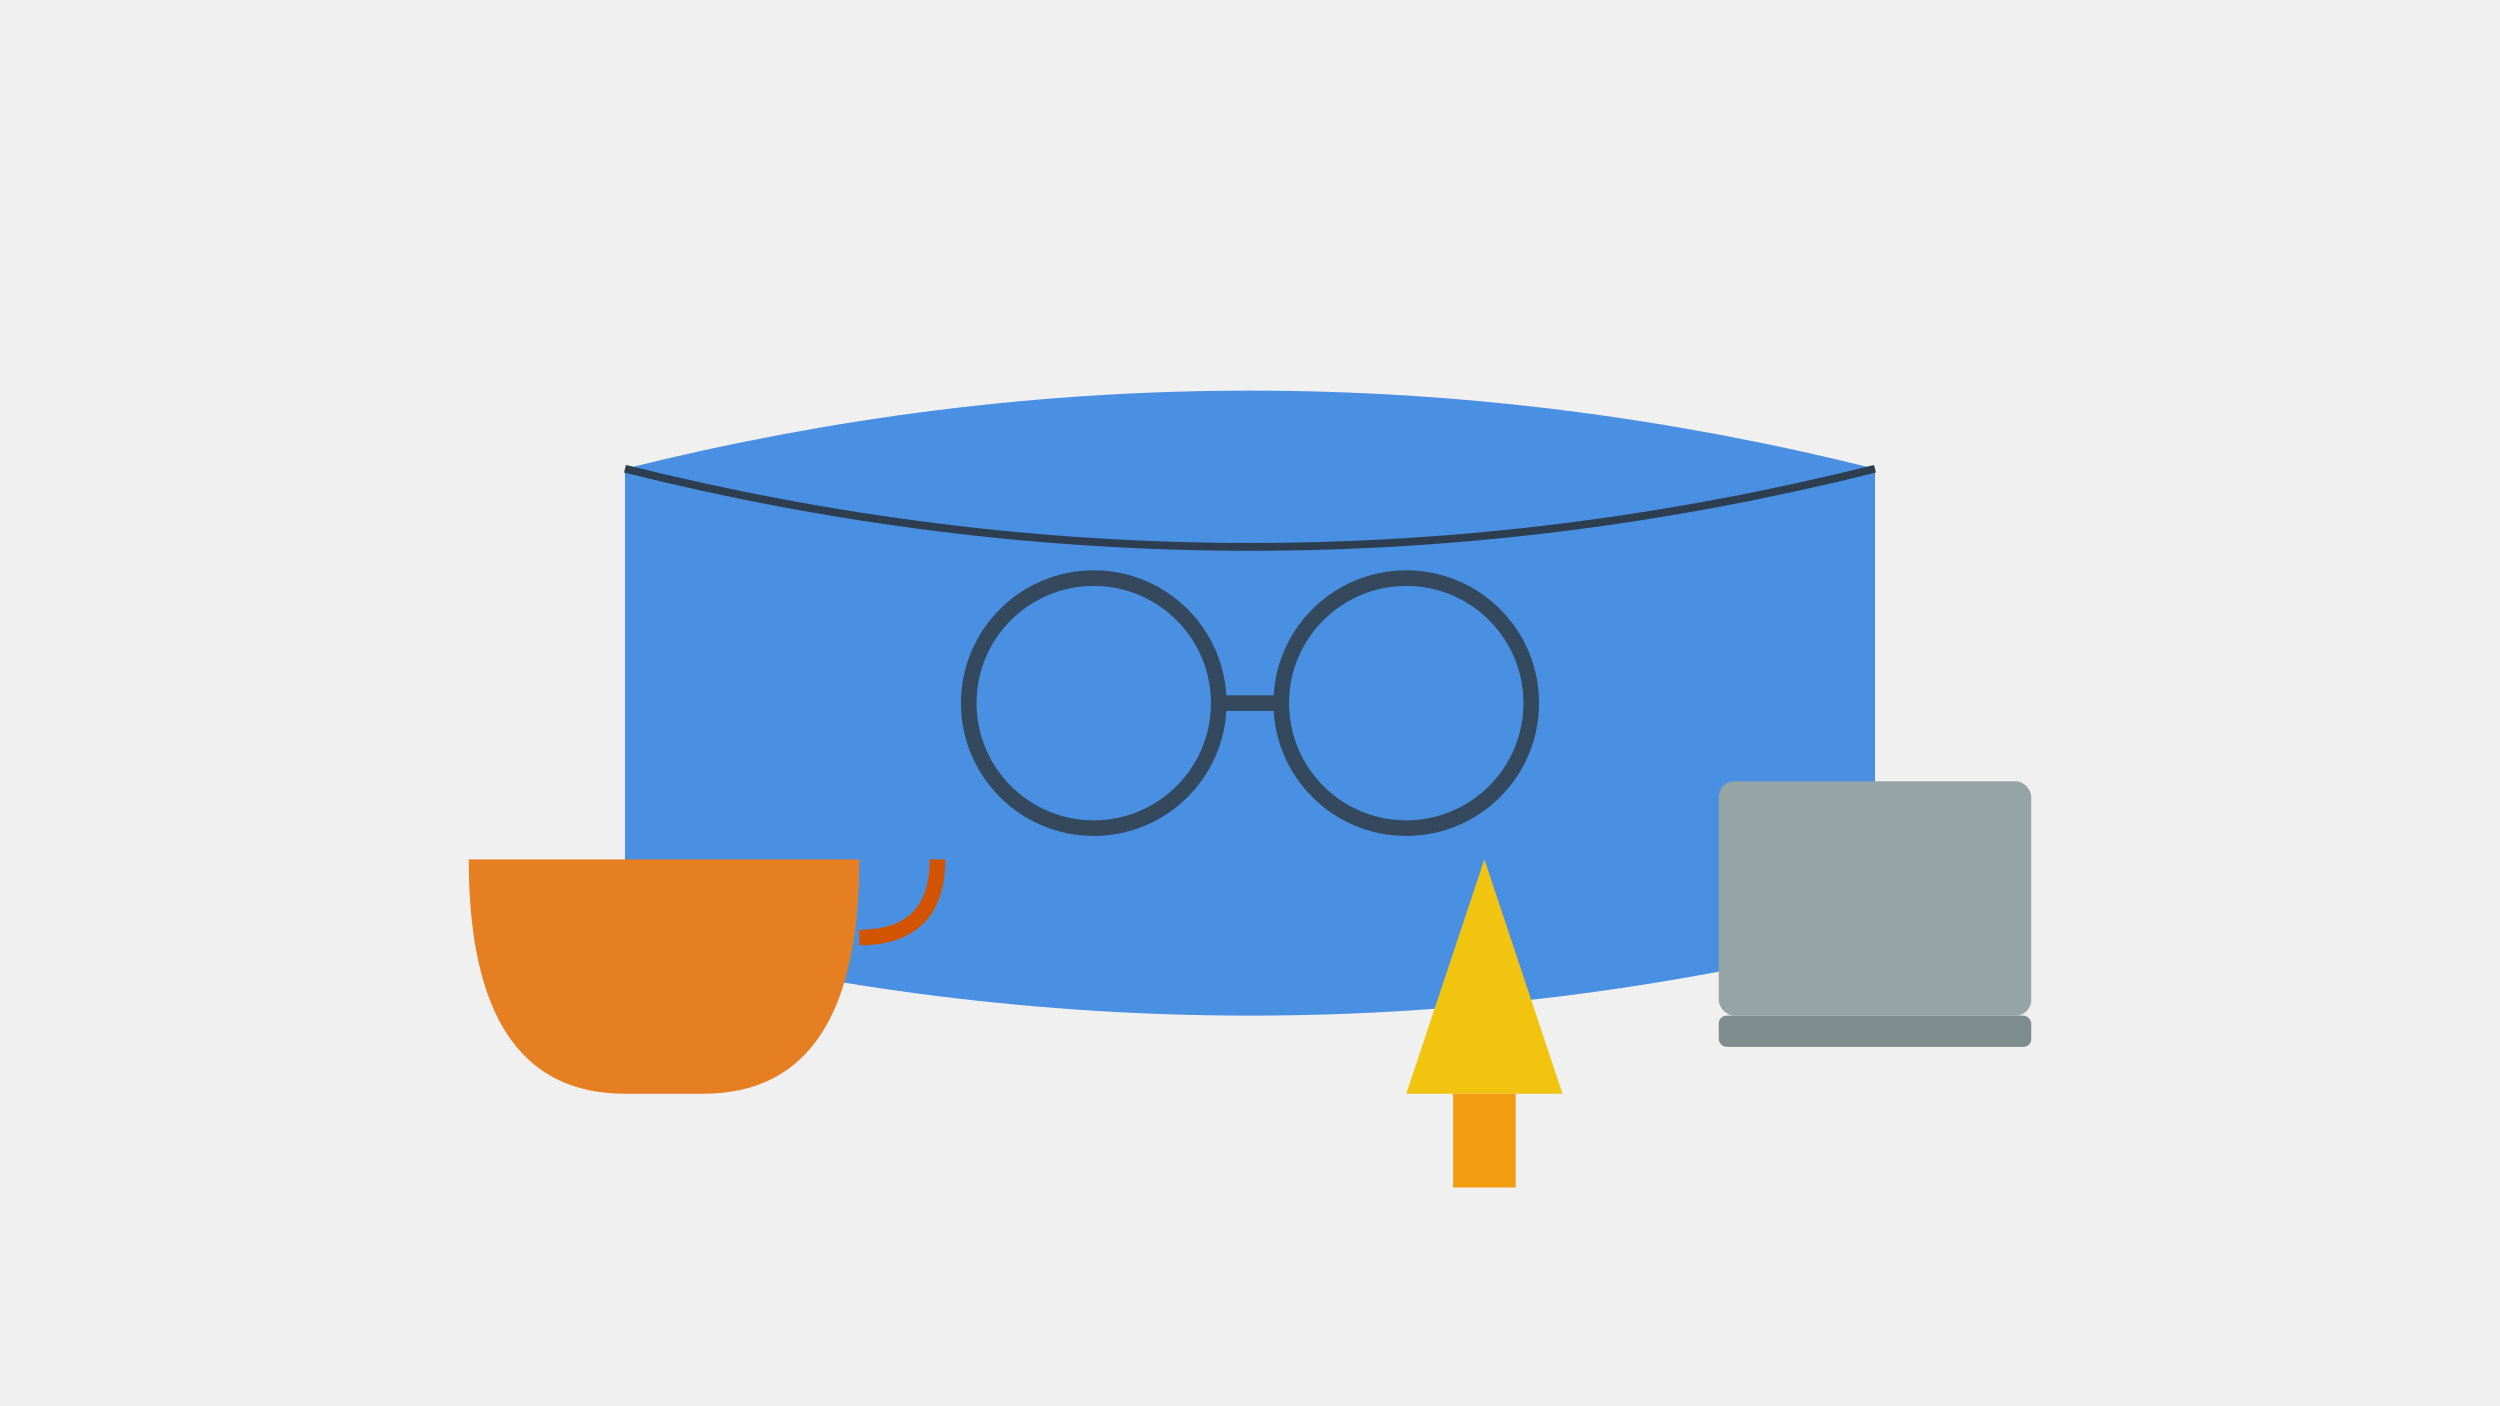 <svg xmlns="http://www.w3.org/2000/svg" viewBox="0 0 1600 900">
  <!-- 背景 -->
  <rect width="1600" height="900" fill="#f0f0f0"/>
  
  <!-- 书本 -->
  <path d="M400,300 Q800,200 1200,300 L1200,600 Q800,700 400,600 Z" fill="#4a90e2"/>
  <path d="M400,300 Q800,400 1200,300" fill="none" stroke="#2c3e50" stroke-width="5"/>
  
  <!-- 眼镜 -->
  <circle cx="700" cy="450" r="80" fill="none" stroke="#34495e" stroke-width="10"/>
  <circle cx="900" cy="450" r="80" fill="none" stroke="#34495e" stroke-width="10"/>
  <line x1="780" y1="450" x2="820" y2="450" stroke="#34495e" stroke-width="10"/>
  
  <!-- 笔记本电脑 -->
  <rect x="1100" y="500" width="200" height="150" rx="10" fill="#95a5a6"/>
  <rect x="1100" y="650" width="200" height="20" rx="5" fill="#7f8c8d"/>
  
  <!-- 咖啡杯 -->
  <path d="M300,550 Q300,700 400,700 L450,700 Q550,700 550,550 Z" fill="#e67e22"/>
  <path d="M550,600 Q600,600 600,550" fill="none" stroke="#d35400" stroke-width="10"/>
  
  <!-- 奖杯 -->
  <path d="M900,700 L950,550 L1000,700 Z" fill="#f1c40f"/>
  <rect x="930" y="700" width="40" height="60" fill="#f39c12"/>
</svg>